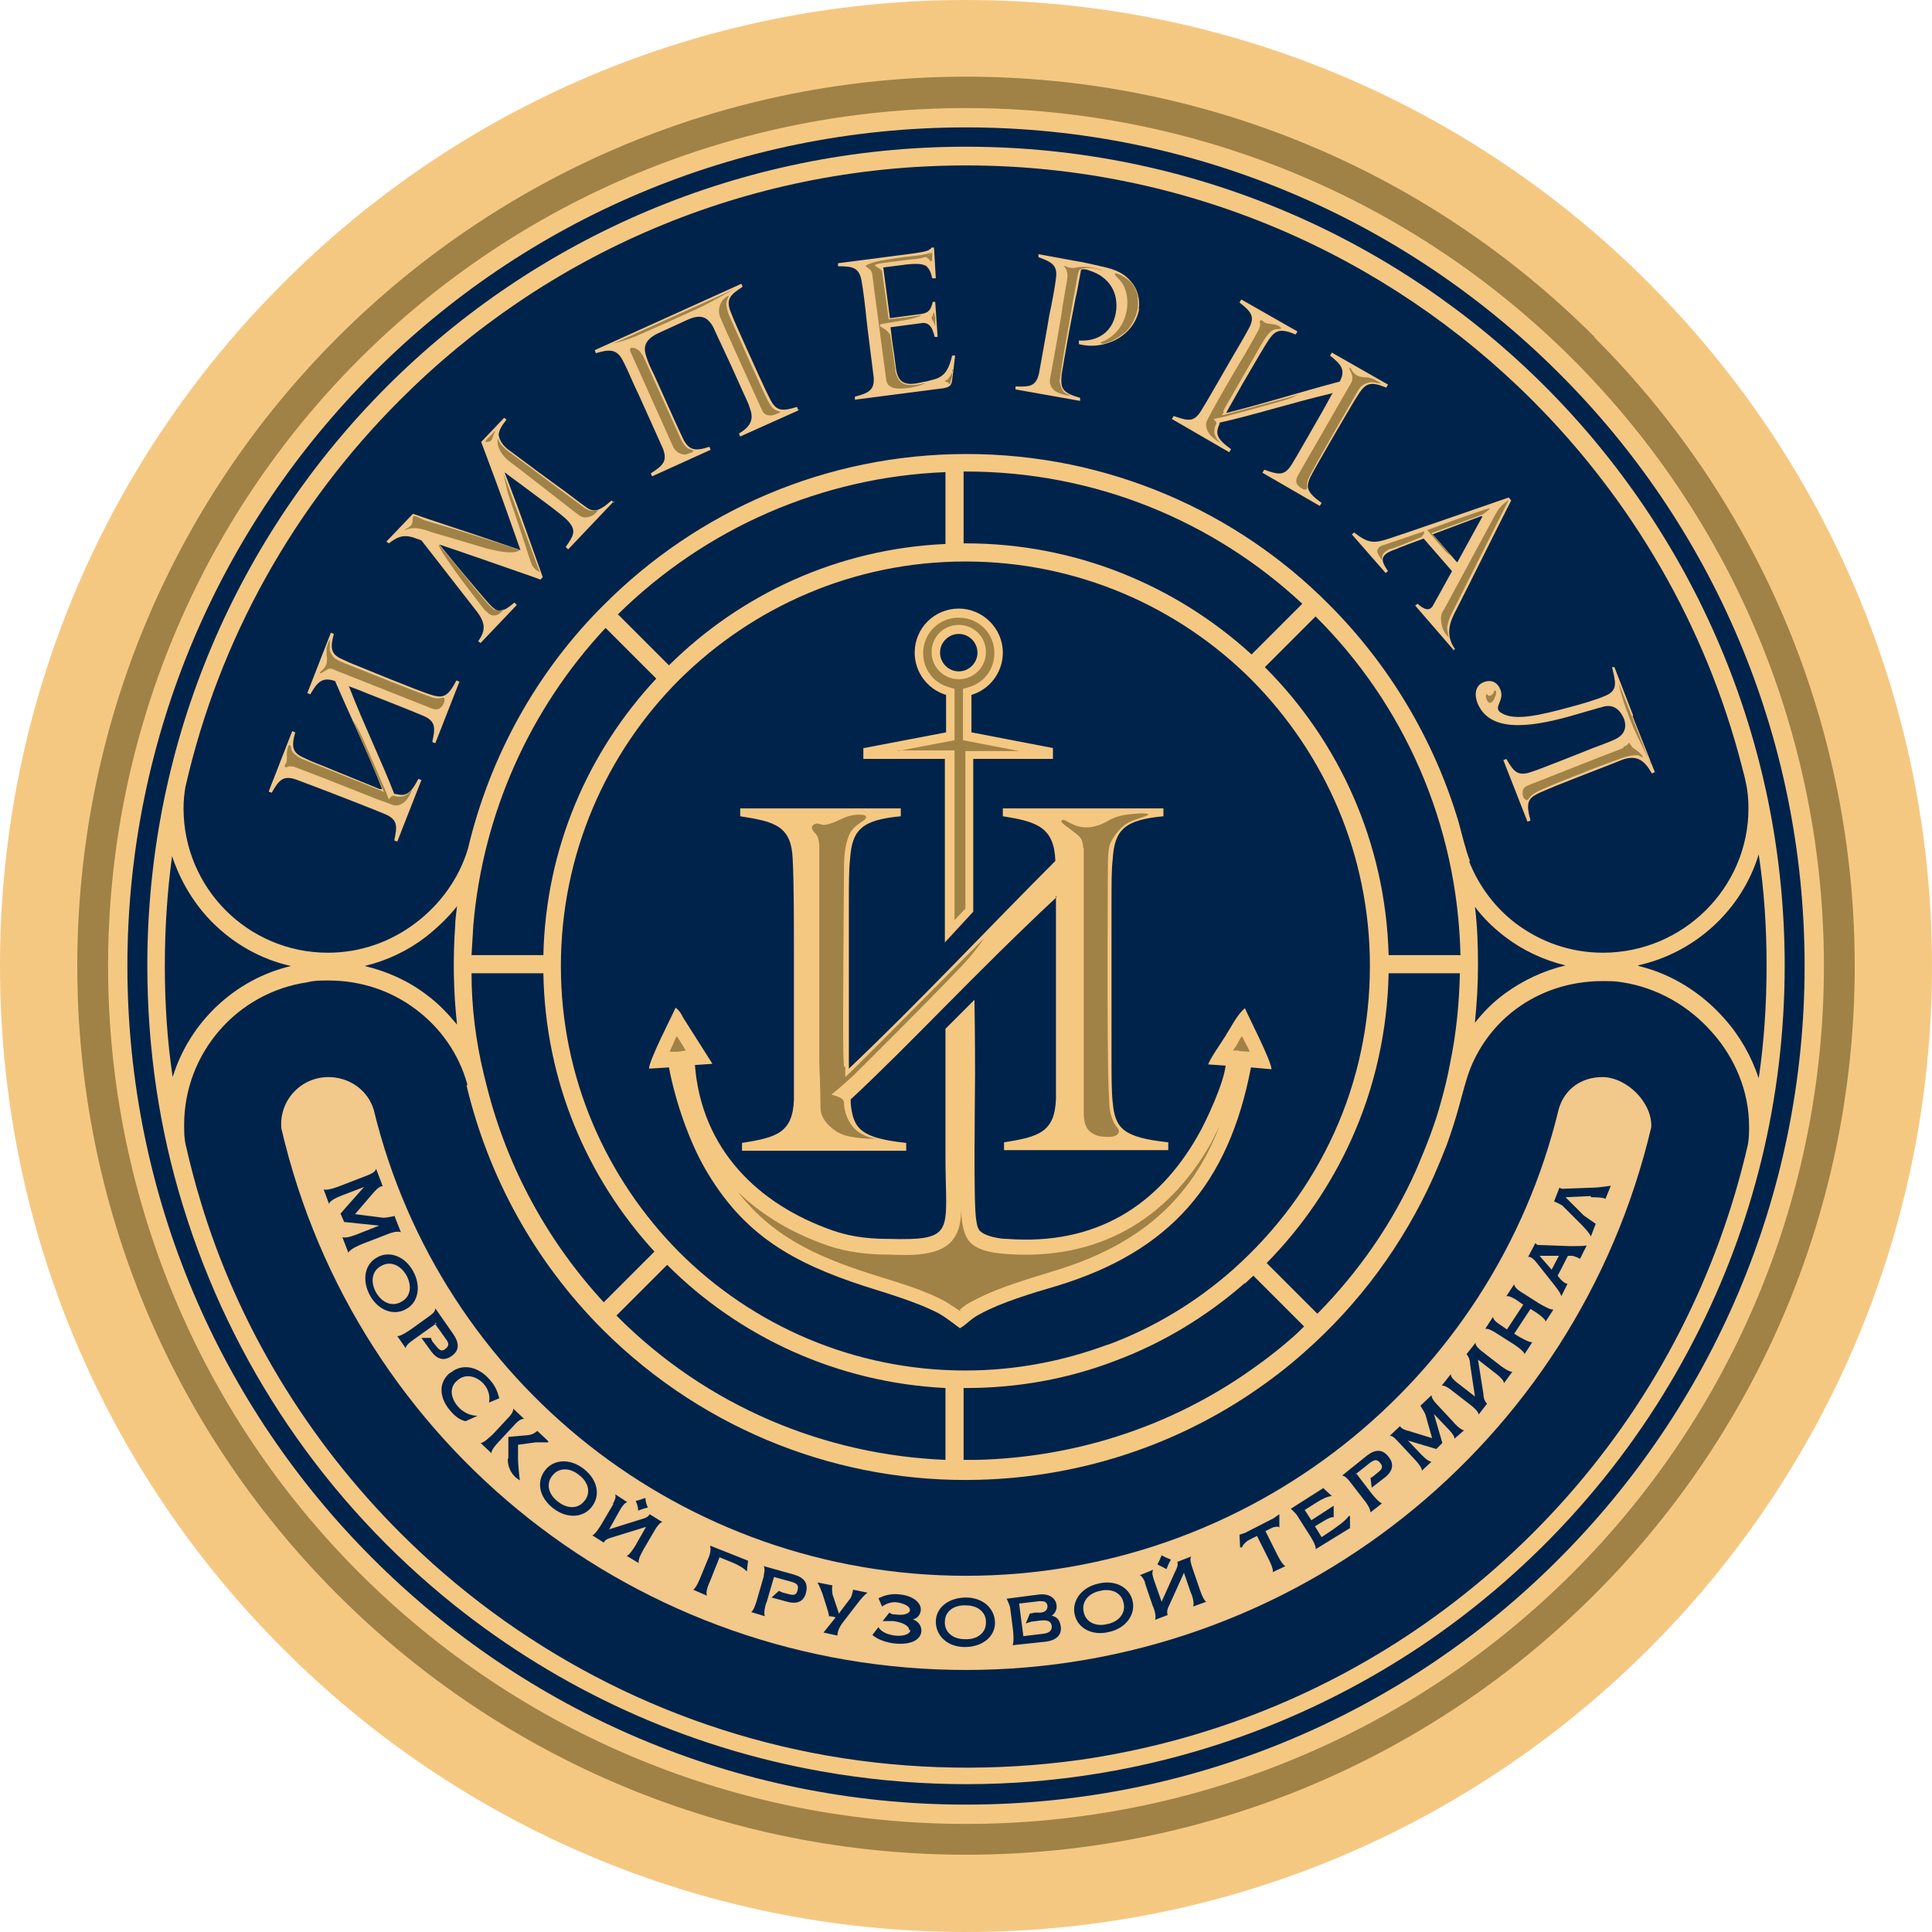 <?xml version="1.0" encoding="UTF-8"?>
<svg id="_Слой_1" data-name="Слой 1" xmlns="http://www.w3.org/2000/svg" viewBox="0 0 32 32">
  <defs>
    <style>
      .cls-1 {
        fill: #00234b;
      }

      .cls-1, .cls-2, .cls-3, .cls-4 {
        fill-rule: evenodd;
      }

      .cls-2 {
        fill: #f2c88b;
      }

      .cls-3 {
        fill: #f5c882;
      }

      .cls-4 {
        fill: #a08246;
      }
    </style>
  </defs>
  <path class="cls-1" d="M16,.27c4.34,0,8.28,1.76,11.12,4.61,2.85,2.85,4.61,6.78,4.61,11.12s-1.76,8.28-4.61,11.12c-2.85,2.85-6.78,4.61-11.12,4.61s-8.28-1.76-11.12-4.61C2.03,24.28.27,20.34.27,16S2.03,7.72,4.88,4.88C7.72,2.03,11.66.27,16,.27Z"/>
  <path class="cls-3" d="M16,0C20.42,0,24.42,1.79,27.31,4.69c2.9,2.9,4.69,6.9,4.69,11.31s-1.79,8.42-4.69,11.31c-2.9,2.9-6.9,4.69-11.31,4.69s-8.42-1.79-11.31-4.69C1.79,24.42,0,20.42,0,16S1.79,7.58,4.69,4.69C7.58,1.79,11.58,0,16,0h0ZM25.82,6.18c-2.51-2.51-5.99-4.07-9.82-4.07s-7.31,1.55-9.82,4.07c-2.51,2.51-4.07,5.99-4.07,9.82s1.55,7.31,4.07,9.82c2.51,2.51,5.99,4.07,9.82,4.07s7.31-1.55,9.82-4.07c2.51-2.51,4.07-5.99,4.07-9.82s-1.55-7.31-4.07-9.82Z"/>
  <path class="cls-3" d="M16,2.43c3.75,0,7.14,1.52,9.59,3.97,2.45,2.45,3.97,5.85,3.97,9.59,0,2.22-.53,4.31-1.48,6.16-1.05,2.06-2.62,3.82-4.54,5.11-1.66,1.11-3.58,1.87-5.65,2.16-1.42.2-2.87.17-4.28-.08-2.26-.4-4.34-1.36-6.08-2.75-2.14-1.71-3.7-4.01-4.5-6.62-.39-1.26-.59-2.6-.59-3.98,0-3.75,1.52-7.14,3.97-9.59,2.45-2.45,5.85-3.97,9.59-3.97h0ZM20.62,21.25c-.64.56-1.37,1-2.15,1.29-.78.3-1.62.45-2.47.45h-.04s0,1.19,0,1.19c.08,0,.15,0,.23,0,1.54-.04,3.07-.5,4.4-1.4.28-.19.56-.4.82-.63.07-.06.13-.12.19-.18l-.84-.84s-.09.08-.14.13h0ZM15.66,24.18v-1.19c-1.8-.09-3.42-.85-4.61-2.04h0s-.84.84-.84.84h0c1.51,1.52,3.47,2.31,5.45,2.39h0ZM10,21.57l.84-.84c-1.12-1.22-1.81-2.83-1.84-4.61h-1.19c0,.56.07,1.12.2,1.66.02.08.04.16.06.24.34,1.33,1,2.54,1.93,3.55h0ZM7.81,15.82h1.19c.04-1.77.74-3.37,1.87-4.58l-.84-.84c-1.26,1.35-2.03,3.08-2.19,4.92-.01.17-.02.33-.03.5h0ZM10.24,10.18l.84.84c1.19-1.18,2.8-1.93,4.58-2.01v-1.19c-2.04.08-3.97.92-5.43,2.36h0ZM15.96,7.81v1.19h.04c1.82,0,3.48.7,4.73,1.84l.84-.84c-1.46-1.36-3.42-2.19-5.57-2.19h-.04ZM21.79,10.21l-.84.84h0c1.23,1.23,2,2.91,2.05,4.77h1.19c-.05-2.19-.95-4.17-2.4-5.61h0ZM24.19,16.12h-1.19c-.02.96-.23,1.9-.62,2.76-.34.75-.81,1.44-1.4,2.04l.84.84c.69-.7,1.25-1.51,1.64-2.39.08-.19.16-.38.23-.57.07-.19.13-.37.18-.56.06-.21.11-.42.15-.64.1-.48.15-.98.16-1.48h0ZM18.36,22.27c.75-.28,1.45-.7,2.06-1.24.72-.64,1.29-1.41,1.68-2.27.39-.86.59-1.8.59-2.76,0-1.85-.75-3.52-1.96-4.74-1.21-1.21-2.89-1.96-4.74-1.96s-3.52.75-4.74,1.96c-1.21,1.21-1.96,2.89-1.96,4.74s.75,3.52,1.96,4.74c1.21,1.21,2.89,1.96,4.74,1.96.81,0,1.61-.15,2.36-.43h0ZM7.74,17.96c-.14-.51-.45-.94-.85-1.24-.41-.31-.91-.48-1.45-.48-.12,0-.24,0-.35.03-1.17.17-2.04,1.18-2.04,2.36,0,.12,0,.23.03.35.07.31.15.61.24.91.62,2.07,1.78,3.97,3.31,5.5,1.89,1.89,4.34,3.21,7.08,3.69,1.38.24,2.79.26,4.17.07,2.02-.29,3.91-1.03,5.55-2.14,1.86-1.26,3.38-2.97,4.4-4.97.49-.96.87-1.99,1.12-3.08.02-.1.02-.21.02-.31,0-.58-.24-1.14-.62-1.56-.38-.43-.9-.73-1.48-.82-.11-.02-.21-.02-.33-.02-.54,0-1.04.17-1.44.47-.32.24-.58.57-.74.96-.08.2-.13.42-.19.63-.06.22-.13.44-.21.66-.07.18-.14.35-.22.53-.5,1.11-1.23,2.1-2.14,2.9-.28.25-.57.47-.88.68-1.37.92-2.94,1.39-4.51,1.43-2.25.06-4.51-.78-6.22-2.48-1.14-1.14-1.9-2.54-2.26-4.04h0ZM7.07,16.48c.19.14.35.31.5.49-.06-.54-.07-1.1-.03-1.65,0-.1.02-.21.03-.31-.15.19-.33.36-.52.51-.3.23-.64.39-1.01.48.38.09.73.25,1.03.48h0ZM24.43,16.94c.14-.18.3-.34.49-.48.3-.22.64-.38,1.01-.47-.37-.09-.71-.25-1.01-.48-.18-.14-.35-.3-.49-.49.04.32.05.64.05.97s-.02.63-.05.94h0ZM27.14,16c.55.13,1.05.45,1.42.87.26.29.45.63.57.99.09-.61.13-1.23.13-1.87s-.04-1.24-.13-1.84c-.28.92-1.05,1.63-2,1.84h0ZM2.86,17.84c.28-.91,1.03-1.62,1.96-1.84-.5-.11-.95-.37-1.3-.72-.3-.3-.53-.68-.67-1.1-.08.59-.12,1.2-.12,1.82s.04,1.24.13,1.84h0ZM24.33,14.26c.16.41.43.77.77,1.03.41.31.91.49,1.45.49,1.32,0,2.41-1.07,2.41-2.39,0-.27-.04-.44-.11-.7-.6-2.33-1.82-4.41-3.47-6.06-2.4-2.4-5.72-3.89-9.38-3.89s-6.98,1.48-9.38,3.89c-1.73,1.73-2.99,3.94-3.55,6.41-.02.13-.03.22-.03.35,0,.66.27,1.26.7,1.69.43.43,1.03.7,1.69.7.54,0,1.04-.18,1.45-.49.4-.3.72-.73.87-1.23.37-1.56,1.16-2.96,2.26-4.05,1.54-1.54,3.66-2.49,6-2.49s4.47.95,6,2.49c.99.99,1.74,2.23,2.15,3.61.06.22.11.44.19.65Z"/>
  <path class="cls-2" d="M27.05,11.85l-.31-.8h-.04c.06.25.1.38-.1.47-.16.07-.4.14-.59.19-.48.13-.92.24-1.14.1-.16-.09.06-.2-.02-.39-.07-.17-.21-.15-.28-.12-.14.06-.15.21-.1.34.19.48.82.42,1.51.23l.52-.15h.01c.18-.07.31,0,.39.19.05.15,0,.27-.16.34-.15.07-.29.11-.48.19-.18.07-.75.3-.91.35-.21.07-.28-.01-.4-.22l-.05.02.4,1.02.05-.02c-.08-.29-.04-.36.11-.44.06-.03.18-.08.3-.13l.43-.17.49-.19c.13-.05.12-.05.2-.08.24-.08.36.02.48.23l.05-.02-.37-.93h0ZM5.76,11.36c.14.05.19.07.31.12.18.07.79.31.95.38.2.09.19.2.14.43l.05.02.4-1.02-.05-.02c-.14.27-.22.29-.38.25-.07-.02-.18-.06-.31-.11l-.43-.17-.49-.2c-.13-.05-.22-.09-.28-.12-.18-.08-.21-.17-.14-.42l-.05-.02-.39,1,.05.02c.12-.21.2-.29.41-.22.25.58.55,1.2.78,1.79h-.04s-.49-.2-.49-.2l-.49-.2c-.13-.05-.22-.09-.28-.12-.18-.08-.21-.17-.14-.42l-.05-.02-.39,1,.05.02c.12-.21.19-.29.4-.22.16.06.4.15.58.22.18.07.75.29.91.36.2.09.19.2.14.43l.05.02.4-1.02-.05-.02c-.14.27-.22.29-.38.25h-.02c-.2-.52-.48-1.09-.75-1.78h0ZM10.17,8.3l-.76.8-.04-.04c.14-.2.18-.28.03-.44-.08-.09-.55-.43-.75-.58-.09-.07-.25-.18-.28-.21h-.01c.18.47.23.61.23.61l.4,1.12-.04.04c-.1-.04-.25-.09-.25-.09-1.2-.42-1.42-.49-1.42-.49h0c.33.41.58.7.58.7.1.12.21.25.26.3.11.11.17.16.4-.04l.04.04-.6.63-.04-.03c.13-.18.13-.31-.06-.54l-.88-1.13-.14-.05c-.17-.05-.27,0-.4.1l-.04-.03.44-.46c.16.06,1.14.38,1.34.45,0,0,.08.03.44.15-.19-.54-.23-.65-.23-.65,0,0-.06-.18-.42-1.14l.38-.4.04.03c-.08.1-.12.17-.13.24,0,.08.06.18.15.25.32.24.78.58.95.7.26.2.32.24.32.24.14.11.22.11.45-.09l.04.04h0ZM13.22,6.79l-.02-.05c-.23.07-.34.08-.44-.12-.08-.15-.31-.66-.39-.84-.08-.18-.21-.46-.27-.62-.08-.21,0-.28.2-.41l-.02-.05-2.43,1.1.02.05c.23-.07.35-.07.45.13.08.15.17.38.26.56.08.18.33.73.4.89.08.21,0,.28-.2.41l.02.05.97-.44-.02-.05c-.24.08-.33.05-.42-.1-.03-.06-.08-.17-.14-.3l-.36-.8c-.06-.12-.1-.21-.12-.28-.06-.16-.04-.29.19-.4l.48-.22c.24-.11.34-.04.43.11.03.06.07.16.13.28.21.45.14.3.37.81.06.13.09.19.11.26.06.16.04.29-.18.42l.02.05.98-.44h0ZM15.83,5.89h-.06c-.07.31-.18.37-.36.41-.1.03-.06.01-.18.04-.27.06-.36-.03-.39-.24-.01-.09-.04-.31-.06-.43l-.03-.25.53-.07c.1-.01.15.07.17.13.02.05.03.09.03.1h.05s-.04-.58-.04-.58c-.03,0-.04,0-.04,0-.03.12-.06.18-.19.2l-.52.07-.11-.84.39-.05c.11-.01.23-.02.31.02,0,0,.08.04.11.21h.06s-.03-.51-.03-.51h-.04c-.03.05-.1.07-.32.1l-1.23.16v.05c.24,0,.35.02.39.24.03.17.06.42.08.62.02.2.1.8.12.97.02.22-.08.27-.31.33v.05s1.47-.19,1.47-.19c.12-.02.13-.07.14-.13l.05-.41h0ZM18.86,5.13c.03-.19-.03-.36-.13-.47-.06-.07-.16-.17-.41-.23-.18-.04-.33-.08-.52-.11l-.6-.11v.05c.22.08.32.13.29.35-.02.17-.07.42-.11.61-.03.19-.14.79-.17.96-.05.22-.15.23-.39.22v.05s1.07.19,1.07.19v-.05c-.28-.08-.32-.15-.31-.33,0-.07.03-.19.05-.33l.08-.45.11-.57s0,.03.08-.41c0-.04.03-.04.03-.04.03,0,.07,0,.11.02.33.1.5.37.44.71-.06.32-.31.47-.61.45v.06c.42.11.92-.13,1-.59h0ZM22.06,6.53c-.07.13-.1.18-.16.29-.1.17-.42.74-.51.88-.12.19-.22.16-.45.08l-.03.05.95.55.03-.05c-.25-.18-.26-.26-.19-.42.03-.06.09-.17.16-.29l.23-.4.27-.46c.07-.12.12-.2.16-.26.11-.16.2-.18.44-.08l.03-.05-.93-.53-.03.05c.19.15.26.24.16.43-.61.16-1.27.37-1.88.52l.02-.04.26-.46.27-.46c.07-.12.12-.2.16-.26.11-.16.2-.18.44-.08l.03-.05-.93-.53-.03.05c.19.15.26.23.16.42-.08.15-.21.37-.31.54-.1.17-.4.7-.49.84-.12.19-.22.16-.45.08l-.03.05.95.55.03-.05c-.25-.18-.26-.26-.19-.42v-.02c.55-.12,1.16-.32,1.88-.49h0ZM24.08,10.77l-.64-.74.04-.03c.1.09.2.14.26.02,0,0,.08-.14.31-.56l-.47-.54c-.41.15-.47.18-.47.18-.06.02-.13.05-.16.08-.1.08-.02.19.04.28l-.04.03-.56-.64.04-.03c.22.17.31.19.58.1,0,0,.25-.08,1.98-.68l.04.05c-.11.21-.72,1.44-.95,1.89-.1.2-.11.39.02.57l-.04.03h0ZM24.14,9.31l.4-.73s.02-.03.01-.03c0,0-.01,0-.02,0l-.8.3.4.46Z"/>
  <path class="cls-2" d="M6.19,18.38c-.1-.33-.41-.54-.75-.54-.46,0-.82.39-.78.85,1.23,5.28,5.93,8.97,11.34,8.97s10.11-3.73,11.35-8.99c.02-.41-.41-.83-.81-.83-.34,0-.62.19-.72.52-1.09,4.54-5.15,7.74-9.82,7.74s-8.71-3.19-9.81-7.72Z"/>
  <path class="cls-1" d="M6.54,20.14h0s-.13.03-.19.03l-.47-.06.31-.36s.1-.12.15-.1h0s-.11-.29-.11-.29h0c-.02.06-.1.09-.15.11l-.44.17s-.22.09-.28.06h0s.09.24.09.24h0c.02-.07.19-.13.24-.15l.34-.13h0s-.39.44-.39.44l.06.14.58.06h0s-.33.13-.33.13c-.05.02-.22.09-.28.06h0s.1.26.1.26h0c.02-.06.19-.13.24-.15l.44-.17s.13-.05.19-.02h0s-.11-.28-.11-.28h0ZM6.84,21.05c.14.25.09.52-.11.63-.2.12-.46.03-.6-.22-.14-.25-.09-.52.11-.63.2-.12.46-.03.6.22h0ZM6.73,21.12c-.1-.17-.27-.24-.42-.15-.15.08-.18.26-.08.44.1.17.27.24.42.15.15-.08.18-.26.08-.44h0ZM7.2,21.92l.18.25c.06.08.06.12,0,.17-.06.05-.1.03-.16-.05l-.05-.06s-.03-.04-.03-.07h0s-.16,0-.16,0l.16.22c.11.15.23.16.34.08.13-.09.13-.21.03-.36l-.3-.43h0c0,.06-.06.1-.1.13l-.32.23s-.16.11-.21.1h0s.14.2.14.2h0c0-.06.13-.14.17-.17l.35-.25h0ZM7.45,22.74c-.21.18-.16.44.02.64.07.08.15.14.24.16l.2-.09h0c-.12,0-.25-.06-.33-.16-.11-.13-.15-.31,0-.43.14-.12.32-.06.43.06.08.09.11.2.09.31h0s.17-.07.17-.07c-.02-.06-.04-.18-.16-.31-.18-.21-.45-.28-.65-.11h0ZM8.41,24.16c0,.09.02.2.12.3.02.02.05.04.08.06h0c-.01-.07-.03-.29-.03-.35v-.24s.29-.04.29-.04h.21s0-.02,0-.02l-.18-.17h0s-.06.06-.15.07l-.33.03v.36h0ZM8.54,23.58l-.27.29s-.14.14-.13.2h0s-.18-.17-.18-.17h0c.06,0,.16-.11.2-.14l.27-.29s.08-.08.07-.14h0s.18.17.18.17h0c-.06,0-.11.05-.14.08h0ZM9.67,24.33c.23.18.28.44.13.63-.14.18-.41.2-.64.02-.23-.18-.28-.44-.13-.63.14-.18.41-.2.64-.02h0ZM9.59,24.43c.16.12.2.3.09.43-.1.13-.28.14-.44.01-.16-.12-.2-.3-.09-.43.1-.13.28-.14.44-.01h0ZM10.16,24.91l-.2.34s-.1.17-.15.18h0s.19.12.19.12h0c.03-.06.09-.07.15-.09l.55-.17-.17.3s-.1.17-.15.18h0s.2.12.2.12h0c-.02-.06.06-.19.08-.23l.2-.34s.06-.1.11-.11h0s-.21-.13-.21-.13h0c-.03.06-.1.07-.16.09l-.51.16.19-.34s.06-.1.11-.11h0s-.2-.13-.2-.13h0c.02.06-.02.12-.04.16h0ZM10.73,24.97h0c-.05.01-.11.03-.16.05h0c0-.06-.02-.11-.04-.16h0c.05-.01.1-.03.16-.05h0c0,.06.02.11.04.16h0ZM11.91,25.79l.22.09c.1.04.2.1.24.15h0s.02-.18.02-.18l-.63-.25h0c.02.06,0,.15-.02.19l-.14.34s-.07.18-.12.2h0s.23.1.23.1h0c-.03-.06.03-.2.05-.24l.16-.4h0ZM12.82,26.12l.29.08c.1.03.12.06.1.14-.02.08-.06.09-.16.06l-.08-.02s-.05-.02-.07-.03h0s-.12.11-.12.11l.26.07c.18.05.28-.02.31-.15.04-.16-.03-.25-.2-.3l-.5-.14h0c.03.06,0,.12,0,.17l-.11.38s-.05.19-.1.21h0s.23.07.23.07h0c-.03-.05.01-.2.03-.24l.12-.41h0ZM13.89,26.71l-.1-.3s-.02-.12,0-.15h0s-.25-.05-.25-.05h0c.03.05.06.13.08.18l.07.22s.04.12.04.16h0s.07,0,.11.02l-.2.25h0s.23.05.23.05h0c0-.1.07-.19.1-.23l.27-.35s.08-.1.13-.13h0s-.24-.05-.24-.05h0s-.02.12-.05.15l-.19.25h0ZM15.08,27c0,.05-.09.11-.26.09-.15-.02-.24-.08-.27-.14h0s-.1.13-.1.13c0,0,.11.11.36.14.26.03.43-.05.45-.19.01-.09-.04-.17-.14-.21h0c.07-.01.12-.07.13-.14.02-.13-.13-.25-.34-.27-.21-.03-.34.06-.36.06l.06.14h0s.11-.09.25-.07c.12.02.22.07.21.13,0,.06-.11.09-.24.07-.03,0-.06,0-.1-.03h0s-.11.14-.11.14h0s.13,0,.18,0c.2.03.26.1.26.15h0ZM16,26.46c-.29,0-.5.17-.5.4,0,.23.19.42.48.42.29,0,.5-.17.5-.4,0-.23-.19-.42-.48-.42h0ZM16,26.59c.2,0,.34.12.33.29,0,.17-.15.28-.35.27-.2,0-.34-.12-.33-.29,0-.17.15-.28.35-.27h0ZM16.67,26.47h0s.05.11.06.15l.05.39s.02.2-.01.24h0s.56-.06.56-.06c.15-.02.26-.1.24-.25-.02-.13-.08-.16-.15-.18.05-.03.09-.1.08-.17-.01-.11-.11-.2-.29-.18l-.54.07h0ZM17.25,26.84c.09-.01.16.01.17.09.01.08-.05.12-.14.13l-.33.04-.07-.54.34-.04c.06,0,.12,0,.13.08,0,.07-.04.1-.11.11h-.11s-.05.02-.07.01h0s-.07.17-.07.17h0s.06-.02.09-.03l.16-.02h0ZM18.19,26.23c-.28.06-.44.29-.39.51.05.23.29.36.57.29.28-.06.44-.29.39-.51-.05-.23-.29-.36-.57-.29h0ZM18.22,26.35c.2-.05.36.04.39.2.04.16-.07.31-.27.35-.2.05-.36-.04-.39-.2-.04-.16.07-.31.27-.35h0ZM18.97,26.22s-.04-.11-.09-.13h0s.22-.09.22-.09h0c-.03.06,0,.12.01.16l.13.37.22-.49c.03-.06.06-.12.04-.17h0s.23-.09.23-.09h0c-.03.05,0,.12.01.16l.13.38s.06.19.11.21h0s-.22.08-.22.08h0c.03-.06-.02-.2-.04-.24l-.11-.32-.24.53c-.03.06-.05.11-.03.17h0s-.21.08-.21.08h0c.03-.06-.02-.2-.04-.24l-.13-.38h0ZM19.39,25.83c-.05-.02-.1-.04-.15-.07h0c-.02.05-.04.1-.07.15h0c.05.03.1.05.15.08h0c.02-.05.04-.1.07-.15h0ZM20.57,25.63h0c.02-.05.07-.1.13-.13l.12-.06.19.38s.09.17.07.22h0s.21-.1.21-.1h0c-.05-.02-.12-.16-.14-.2l-.19-.38.12-.06s.09-.03.11,0h0s0-.22,0-.22h0s-.1.07-.1.07l-.47.24-.09.03h0s.01.21.01.21h0ZM21.93,24.64l-.55.35h0s.09.08.11.12l.21.33s.11.17.09.22h0s.57-.35.57-.35v-.2s-.02,0-.02,0c-.06.09-.23.2-.3.25l-.15.1-.11-.18.15-.09c.05-.03.12-.07.16-.06h0s0-.19,0-.19l-.37.24-.11-.17.19-.12c.09-.06.2-.11.26-.11h0s-.14-.13-.14-.13h0ZM22.46,24.4l.26.34s.12.15.17.16h0s-.19.15-.19.15h0c0-.06-.08-.18-.11-.21l-.24-.31s-.07-.09-.12-.09h0s.41-.33.41-.33c.14-.11.26-.11.36.02.08.1.09.22-.06.34l-.22.17-.02-.16h0s.04-.02.06-.04l.06-.05c.08-.06.09-.1.04-.16-.05-.06-.09-.06-.17,0l-.24.19h0ZM23.53,23.29h0s.06.09.08.14l.11.39-.39-.12c-.05-.01-.13-.04-.14-.08h0s-.17.16-.17.16h0c.05,0,.1.06.13.09l.27.29s.14.14.13.2h0s.16-.15.16-.15h0c-.06,0-.16-.11-.19-.14l-.2-.21h0s.47.14.47.14l.1-.1-.14-.48h0s.21.22.21.22c.03.03.14.14.13.19h0s.16-.14.16-.14h0c-.05,0-.16-.11-.19-.15l-.27-.29s-.08-.08-.08-.14h0s-.18.17-.18.17h0ZM24.33,23.25l-.31-.24s-.09-.07-.14-.06h0s.15-.19.15-.19h0c0,.06.06.1.09.13l.31.24-.08-.53c0-.06-.02-.13-.06-.17h0s.15-.19.15-.19h0c0,.06.06.1.09.13l.31.24s.15.12.21.11h0s-.14.19-.14.19h0c0-.06-.12-.15-.16-.18l-.27-.21.09.57c0,.06.02.12.06.16h0s-.14.18-.14.18h0c0-.06-.12-.15-.16-.18h0ZM24.96,22.02l-.13-.09s-.1-.06-.1-.12h0s-.13.2-.13.2h0c.05-.01.11.03.15.05l.33.21s.17.11.17.16h0s.13-.2.13-.2h0c-.05.01-.18-.07-.22-.09l-.08-.05.27-.41.08.05s.17.11.17.16h0s.13-.2.13-.2h0c-.05.01-.18-.07-.22-.09l-.33-.21s-.1-.06-.1-.12h0s-.13.2-.13.2h0c.05-.01.11.03.15.05l.13.09-.27.41h0ZM25.96,21.27l-.1.2h0c-.01-.06-.12-.19-.15-.23l-.27-.34s-.08-.1-.13-.08h0s.12-.23.12-.23h0s.03.03.04.03l.54.02c.05,0,.22,0,.27-.01h0s-.11.22-.11.22h0s-.09-.05-.14-.05h-.06s-.17.33-.17.33l.04.05s.08.09.12.08h0ZM25.82,20.8h-.32s.2.23.2.23l.12-.23h0ZM26.35,19.83c.05,0,.22,0,.24.03h0s.09-.22.09-.22h0s-.21.03-.26.03l-.54.02s-.03,0-.05-.02h0s-.09.23-.09.23h0s.1.04.14.07l.3.3s.15.15.17.21h0s.08-.21.08-.21h0s-.16-.11-.2-.14l-.3-.3.42-.02Z"/>
  <path class="cls-3" d="M15.66,17.04c0,1.03,0,1.9,0,2.12,0,1.25.19,1.39-.95,1.36-.41,0-.69-.06-.92-.14-1.23-.43-2.17-1.34-2.28-2.74l.29-.02-.45-.71c-.07-.1-.06-.14-.16-.22-.07.16-.44.87-.44,1.01l.33-.02c.11.58.34,1.23.6,1.68.63,1.09,1.44,1.55,2.63,1.94.41.13.89.27,1.25.46.12.07.23.16.34.24.12-.07.18-.16.34-.24.35-.19.85-.34,1.26-.46,1.88-.57,2.85-1.69,3.22-3.62l.34.03c0-.13-.37-.85-.44-1.01-.12.09-.24.33-.33.47-.08.13-.22.32-.28.46l.29.02c-.03.29-.32.92-.46,1.16-.66,1.16-1.69,1.82-3.16,1.71-.11,0-.26-.03-.35-.07-.12-.05-.14-.1-.16-.24-.05-.24-.02-2.08-.02-2.41,0-.14,0-.63-.01-1.24l-.27.27-.21.21Z"/>
  <path class="cls-3" d="M17.49,14.83c0,.38,0,.51,0,.83,0,.49,0,2.11,0,2.54-.02.55-.28.63-.86.72v.13h2.72v-.13c-.75-.08-.88-.23-.92-.66-.02-.17-.02-.47-.02-.82v-1.14s0-1.32,0-1.32c0-.34,0-.58.02-.75.03-.49.2-.65.84-.71v-.13h-2.66v.13c.58.09.85.19.87.74-1.11,1.11-2.28,2.36-3.42,3.44v-1.4s0-1.32,0-1.32c0-.34,0-.58.02-.75.03-.49.2-.65.84-.71v-.13h-2.66v.13c.58.09.85.16.87.72.02.42.02,1.06.02,1.55s0,1.99,0,2.42c-.02.55-.28.63-.86.72v.13h2.72v-.13c-.75-.08-.88-.23-.92-.66v-.06c1-.93,2.07-2.1,3.41-3.35Z"/>
  <path class="cls-3" d="M14.31,12.39l1.36-.26v-.62c-.3-.09-.52-.37-.52-.7,0-.41.33-.73.73-.73s.73.33.73.73c0,.33-.22.61-.52.7v.62l1.35.26v.18h-1.32v2.53l-.47.51v-3.04h-1.35v-.18h0ZM15.88,10.5c-.17,0-.31.14-.31.31s.14.31.31.31.31-.14.31-.31-.14-.31-.31-.31Z"/>
  <path class="cls-4" d="M14.88,12.43h.93v2.81l.18-.19v-2.61h.89l-.93-.18v-.85l.1-.03c.25-.07.42-.3.42-.56,0-.33-.26-.59-.59-.59s-.59.26-.59.59c0,.26.17.49.42.56l.1.03v.85l-.94.18h0ZM15.9,21.69c.07-.06.14-.11.23-.15.39-.21.88-.35,1.3-.48,1.44-.43,2.3-1.19,2.77-2.41-.05.1-.1.2-.14.28-.73,1.29-1.89,1.95-3.39,1.84-.14-.01-.3-.03-.42-.08-.21-.08-.27-.21-.31-.42-.01-.07-.02-.16-.02-.24,0,.19-.03.38-.16.53-.23.26-.73.23-1.05.22-.34,0-.68-.04-1-.15-.58-.2-1.09-.5-1.49-.89.55.71,1.24,1.05,2.17,1.35.43.14.9.26,1.29.48.08.05.15.1.23.15h0ZM20.53,17.41h0s.17.01.17.01c-.02-.05-.04-.09-.07-.14-.02-.04-.04-.08-.06-.12-.03.05-.06.09-.07.12-.02.04-.05.08-.08.12h.1ZM11.23,17.42h0s.13-.02.13-.02l-.15-.24s-.04.07-.05.11c-.02.04-.04.09-.07.15h.14ZM17.94,14.04c0-.09-.03-.16-.08-.2-.13-.12-.35-.23-.26-.26.08-.02.3.29.78,0,0,0,.12-.07.3-.09.34-.04.34,0,.34,0,0,.03-.26.08-.37.16-.07.04-.2.18-.26.32,0,0-.04.07-.04.37-.02,3.67.02,3.82.02,3.82,0,.2.02.37.13.51.08.09,0,.15-.1.16-.1,0-.18,0-.25-.03-.09-.04-.2-.1-.2-.37v-4.38h0ZM14,17.67v.17c.05-.04.82-.81,2.3-2.3-.03.05-.18.26-.38.47-.6.63-1.71,1.73-1.78,1.8,0,0-.24.22-.37.32.19.05.21.09.21.15,0,.1.05.33.24.47.11.07.19.1.31.11h-.16c-.34-.02-.48-.07-.62-.2,0,0-.16-.13-.16-.31,0-.37-.02-.65-.02-.79,0-1.12,0-1.89,0-2.42v-1.11c0-.09-.02-.19-.07-.23-.1-.1-.04-.15.03-.16.09,0,.07.09.44-.09,0,0,.16-.08.34-.05.09.03-.02.1-.02.1-.07.05-.18.11-.23.24,0,0-.08.18-.08.48-.02,2.63-.02,3.18,0,3.35h0ZM15.88,10.35c.25,0,.45.2.45.45s-.2.45-.45.45-.45-.2-.45-.45.2-.45.45-.45Z"/>
  <path class="cls-4" d="M23.55,8.89s-.06.03-.09.04c-.15.06-.4.16-.42.16-.03,0-.09.04-.12.07-.06.07,0,.16-.04.1-.05-.06-.07-.11-.07-.14,0,0,.02-.06.07-.08l.71-.24c0,.06-.04.08-.04.08h0ZM26.89,12.37c.14-.05.05-.13.14,0,.03.03.07.05.12.09,0,0,.06.06.06.09-.03-.02-.07-.05-.13-.04,0,0-.06,0-.17.03-.31.11-.55.2-.74.28-.19.07-.33.13-.43.17-.28.12-.36.15-.42.24-.03.04-.05.02-.08-.01-.02-.04-.02-.06-.02-.09,0-.04,0-.09.11-.13,1.62-.64,1.56-.61,1.56-.61h0ZM27.34,12.66l-.53-1.35s.02.12.07.27c.02.09.18.5.21.55,0,0,.02.05.26.53h0ZM24.76,11.54c-.01.06-.07.13-.11.09,0,0-.04-.05-.04-.1,0-.03.02-.04.03-.02.03.04.09-.01.1-.04.01-.03.02-.04.03-.03.02.01.01.05,0,.09h0ZM6.3,13.09l.06.03s-.18-.43-.52-1.2c.01.02.07.11.12.21.15.32.39.9.41.93,0,0,.05.12.07.18.05-.07.07-.06.09-.06.04.02.13.03.21-.02.04-.03.07-.06.09-.1l-.02.06c-.06.12-.1.17-.17.2,0,0-.07.04-.14.01-.14-.05-.24-.09-.3-.11-.42-.17-.71-.28-.91-.36l-.42-.16s-.08-.02-.1,0c-.05.02-.06,0-.05-.03.01-.04.04-.01.03-.18,0,0,0-.07.03-.14.03-.03.04.02.04.02,0,.03.01.08.06.12,0,0,.06.06.17.1.98.39,1.19.48,1.25.5h0ZM5.53,11.08s-.07-.01-.09,0c-.07.03-.14.1-.14.06,0-.03.15-.07.11-.29,0,0,0-.05,0-.12.04-.13.05-.13.05-.13.01,0,0,.11,0,.16,0,.03.04.1.08.14,0,0,.02.02.13.07,1.37.55,1.43.56,1.43.56.08.03.14.05.21.03.05-.02.06.02.05.06-.01.04-.03.07-.05.09-.03.03-.07.06-.17.02l-1.64-.65h0ZM9.91,8.45s-.07.08-.1.09c-.06.03-.14.05-.21,0-.05-.03-.83-.65-1.14-.88-.1-.07-.23-.21-.22-.38,0-.01,0-.02.01,0,.02.05.07.12.15.18.79.59,1.09.81,1.21.9.1.08.17.11.23.1.04,0,.08-.02.07,0h0ZM7.1,8.8l.88.26s.5.16.63.05c-.55-.18-1.02-.33-1.57-.49-.08-.03-.17-.09-.19-.07-.03.03,0,.1-.04.15-.05.05-.09.06-.1.07,0,0,0,.01,0,.01,0,0,.05-.02.1-.03.04,0,.09-.02.3.05h0ZM8.04,10.12s-.31-.4-.42-.55c-.06-.08-.38-.52-.35-.55l.73.89c.1.12.15.16.15.16.03.04.12.06.19.02.02-.01-.03.04-.05.06-.07.06-.16.07-.25-.04h0ZM8.8,9.33c.02.06.07.11.14.15l-.6-1.63s.06.28.08.34c.3.88.33,1.01.38,1.14h0ZM8.18,7.15s.02-.01.02,0c-.04.07-.04.12-.07.15-.02.02-.07.02-.08.02-.01-.01-.01-.02,0-.03.03-.03.11-.11.13-.13h0ZM12.07,4.91s-.04.07-.04.13c0,0,0,.06.04.17.61,1.38.65,1.43.65,1.43.03.06.07.12.12.15.04.02.11.03.08.04-.04.02-.13.06-.16.05-.04,0-.1,0-.14-.09-.67-1.47-.68-1.51-.68-1.51-.09-.18.04-.32.04-.32,0,0,.06-.06.09-.06h0ZM11.47,7.49s-.09.03-.12.04c-.08,0-.17-.05-.21-.15l-.7-1.56s-.02-.05.02-.06c.12,0,.18.1.24.24l.58,1.28c.03.06.07.12.12.15.04.02.11.03.08.04h0ZM12.16,4.79l-2,.9s.12-.03.27-.08c.09-.03,1.16-.51,1.21-.54,0,0,.05-.02.52-.28h0ZM15.42,4.19c-.05.09-.26.1-.36.11-.13.02-.46.05-.55.08-.07.02.09.06.1.12l.11.79c.45-.05.52-.07.52-.07.04,0,0,.02-.14.06-.12.03-.49.08-.51.09,0,0-.01,0-.02.03l.05.03c.09.05.12.11.12.11.02.07.08.53.09.59,0,.06.03.11.05.15.02.04.08.08.13.09,0,0,.15.03.31-.03-.02.03-.14.06-.14.06-.15.04-.3.04-.36.03-.07-.02-.12-.04-.14-.13-.23-1.71-.23-1.74-.23-1.74-.01-.08-.04-.1-.1-.14-.04-.02.05-.05.05-.05.05-.02.12-.04.17-.05.19-.03.34-.06.57-.08.21-.02.31-.07.3-.05h0ZM15.77,6.12v.11c-.02.07-.03.11-.03.11,0,0,0,.03-.01.02-.01,0-.02-.02-.02-.02-.03-.02-.07-.02-.06-.03.03-.01.06-.04.08-.07,0,0,.03-.04.06-.12h0ZM15.45,4.17s-.06.06-.06.06c-.04.02-.05.02-.06.03,0,0,.04.01.05.03,0,0,.02.02.04.04.01,0,.02-.03.02-.03,0,0,0-.04,0-.09v-.04h0ZM15.48,5.24s0-.08-.02-.06c-.01.05-.03.08-.03.08-.01.02.04.06.06.15,0,.01,0-.1,0-.16h0ZM18.84,4.93c.05.24-.11.48-.18.55-.05.05-.19.15-.3.19-.05.02-.13.04-.13,0,0,0,.39-.11.44-.59,0,0,.04-.29-.15-.47-.11-.1-.02-.08-.02-.08.04.01.09.04.12.06.06.04.18.1.23.34h0ZM17.62,4.41s.07.05.06.18c-.01.09-.07.41-.08.48,0,0,0,.07-.21,1.22-.01.07.03.13.03.13.05.07.12.1.26.13h.06s-.08-.02-.12-.06c-.04-.04-.06-.13-.07-.17,0,0,0-.04.08-.53l.15-.85.05-.27c.01-.06.03-.18.05-.2.05-.04.2-.05.38.01.01,0,.03,0,.01,0-.04-.02-.15-.05-.27-.06-.06,0-.16,0-.21.02-.05,0-.1-.01-.14-.03-.02,0-.03-.01-.03,0h0ZM20.27,6.82l-.03.06s.45-.12,1.26-.34c-.02.01-.12.06-.23.09-.34.1-.94.26-.98.27,0,0-.13.03-.19.04.06.06.05.07.04.09-.02.04-.05.13,0,.21.02.05.05.07.09.1l-.06-.03c-.11-.08-.15-.12-.18-.2,0,0-.03-.08,0-.14.07-.13.12-.23.15-.28.22-.39.38-.66.49-.84l.22-.39s.03-.07.02-.1c-.02-.06.02-.06.04-.05.03.02,0,.04.17.06,0,0,.07,0,.13.05.03.03-.03.03-.03.03-.03,0-.08,0-.13.04,0,0-.06.05-.12.15-.53.92-.64,1.11-.67,1.17h0ZM22.38,6.34l-.88,1.53c-.05.09-.03.14,0,.17.02.02.04.04.08.06.04.02.08.01.07-.04-.01-.07.02-.14.06-.21,0,0,.02-.06.76-1.34.06-.11.09-.12.09-.12.05-.04.12-.06.15-.06.06,0,.16.03.16.02,0,0,0-.01-.12-.07-.07-.03-.12-.03-.12-.03-.23,0-.24-.15-.27-.16-.03,0,.02.07.04.14,0,.02,0,.06-.01.09h0ZM24.01,10.57c-.08-.07-.11-.15-.11-.15,0,0-.08-.21.01-.31l.81-1.5c.08-.16.13-.21.13-.21,0,0,.07-.08.14-.12l-.95,1.89c-.06.12-.07.22-.07.22,0,0,0,.08.03.18h0ZM24.05,9.22l-.06-.07-.28-.32.85-.31c.1-.07.12-.1.12-.1,0,0,.01-.03-1.04.36.28.33.33.38.33.38,0,0,.05.04.09.06Z"/>
  <path class="cls-4" d="M26.41,5.59c2.77,2.77,4.31,6.49,4.31,10.41s-1.54,7.64-4.31,10.41c-2.77,2.77-6.49,4.31-10.41,4.31s-7.64-1.54-10.41-4.31c-2.77-2.77-4.31-6.49-4.31-10.41s1.54-7.64,4.31-10.41C8.36,2.82,12.08,1.27,16,1.27s7.64,1.54,10.41,4.31h0ZM26.05,5.95c-2.67-2.67-6.27-4.16-10.05-4.16s-7.38,1.49-10.05,4.16c-2.67,2.67-4.16,6.27-4.16,10.05s1.49,7.38,4.16,10.05c2.67,2.67,6.27,4.16,10.05,4.16s7.38-1.49,10.05-4.16c2.67-2.67,4.16-6.27,4.16-10.05s-1.49-7.38-4.16-10.05Z"/>
</svg>